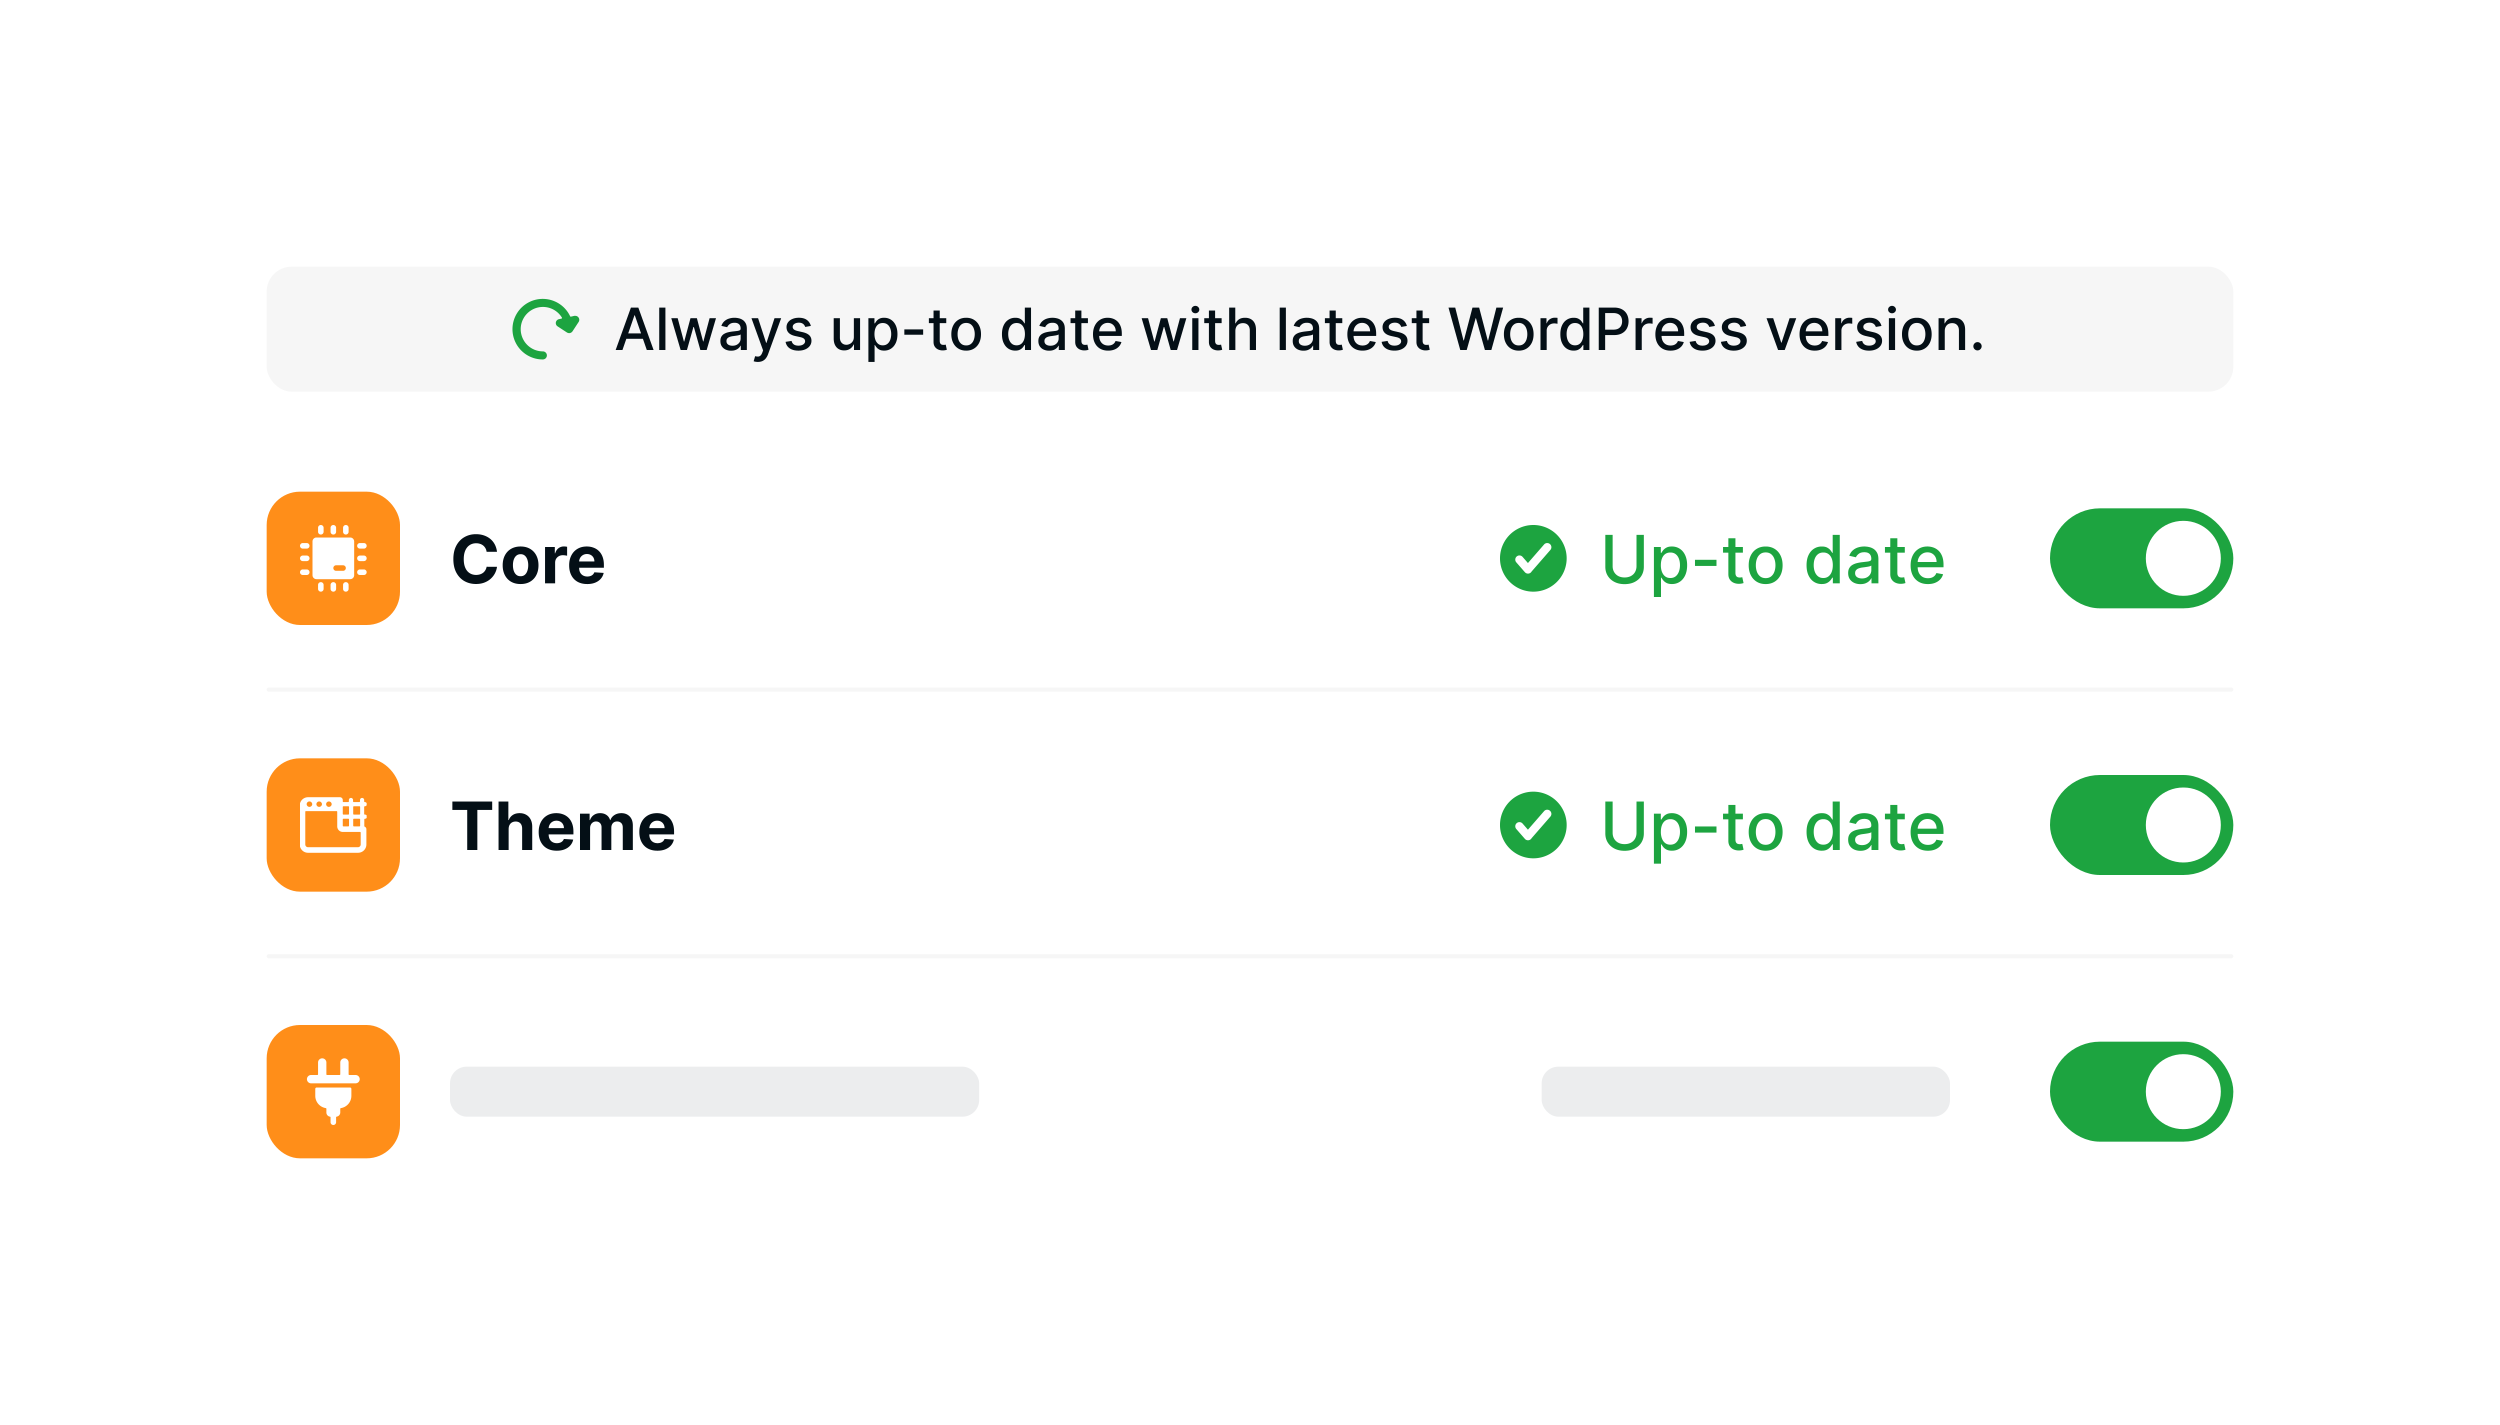 <svg xmlns="http://www.w3.org/2000/svg" xmlns:xlink="http://www.w3.org/1999/xlink" width="600" height="342" fill="none" xmlns:v="https://vecta.io/nano"><style><![CDATA[.B{fill:#fff}.C{fill:#1da440}.D{fill:#ff8e19}.E{fill:#040f16}.F{fill-rule:evenodd}.G{stroke-linecap:round}]]></style><g filter="url(#A)"><rect x="40" y="28" width="520" height="262" rx="12" class="B"/><rect x="64" y="106" width="32" height="32" rx="8" class="D"/><g clip-path="url(#B)" class="B"><path d="M73.62 121.333h-.953c-.177 0-.346.071-.471.196S72 121.823 72 122s.07.347.195.472.295.195.471.195h.953c.177 0 .346-.07.471-.195a.67.67 0 0 0 .195-.472c0-.177-.07-.346-.195-.471s-.295-.196-.471-.196z"/><path d="M73.62 124.667h-.953c-.177 0-.346.07-.471.195s-.195.294-.195.471.07.347.195.472.295.195.471.195h.953c.177 0 .346-.07.471-.195a.67.67 0 0 0 .195-.472c0-.177-.07-.346-.195-.471s-.295-.195-.471-.195z"/><path d="M73.62 118.333h-.953c-.177 0-.346.071-.471.196S72 118.823 72 119s.07.347.195.472.295.195.471.195h.953c.177 0 .346-.07.471-.195a.67.67 0 0 0 .195-.472c0-.177-.07-.346-.195-.471s-.295-.196-.471-.196z"/><path d="M87.333 121.333h-.953c-.177 0-.346.071-.471.196s-.195.294-.195.471.07.347.195.472.294.195.471.195h.953c.177 0 .346-.07.471-.195A.67.67 0 0 0 88 122c0-.177-.07-.346-.195-.471s-.295-.196-.471-.196z"/><path d="M86.38 119.667h.953c.177 0 .346-.07.471-.195A.67.67 0 0 0 88 119c0-.177-.07-.346-.195-.471s-.295-.196-.471-.196h-.953c-.177 0-.346.071-.471.196s-.195.294-.195.471.07.347.195.472.294.195.471.195z"/><path d="M87.333 124.667h-.953c-.177 0-.346.07-.471.195s-.195.294-.195.471.07.347.195.472.294.195.471.195h.953c.177 0 .346-.07.471-.195a.67.67 0 0 0 .195-.472c0-.177-.07-.346-.195-.471s-.295-.195-.471-.195z"/><use xlink:href="#H"/><path d="M77.001 116.293c.177 0 .346-.07.471-.195s.195-.295.195-.471v-.96a.67.67 0 0 0-.195-.472c-.125-.125-.295-.195-.471-.195s-.346.07-.471.195a.67.67 0 0 0-.195.472v.96c0 .176.07.346.195.471s.295.195.471.195z"/><path d="M83.001 116.293c.177 0 .346-.07.471-.195s.195-.295.195-.471v-.96a.67.67 0 0 0-.195-.472c-.125-.125-.295-.195-.471-.195s-.346.07-.471.195a.67.67 0 0 0-.195.472v.96c0 .176.07.346.195.471s.295.195.471.195z"/><use xlink:href="#I"/><path d="M83.001 127.713a.67.67 0 0 0-.471.196c-.125.125-.195.294-.195.471v.953a.67.67 0 0 0 .195.472c.125.125.295.195.471.195s.346-.07.471-.195a.67.67 0 0 0 .195-.472v-.953c0-.177-.07-.346-.195-.471a.67.67 0 0 0-.471-.196z"/><path d="M77.001 127.713a.67.67 0 0 0-.471.196c-.125.125-.195.294-.195.471v.953a.67.67 0 0 0 .195.472c.125.125.295.195.471.195s.346-.07.471-.195a.67.67 0 0 0 .195-.472v-.953c0-.177-.07-.346-.195-.471a.67.67 0 0 0-.471-.196z"/><path d="M84.047 117h-8.093a.95.95 0 0 0-.674.279c-.179.179-.279.421-.279.674v8.094c0 .253.1.495.279.674a.95.95 0 0 0 .674.279h8.093a.95.95 0 0 0 .674-.279c.179-.179.279-.421.279-.674v-8.094c0-.253-.1-.495-.279-.674a.95.95 0 0 0-.674-.279zM83 124.333c0 .177-.07.347-.195.472s-.295.195-.471.195h-1.667c-.177 0-.346-.07-.471-.195s-.195-.295-.195-.472.07-.346.195-.471.295-.195.471-.195h1.667c.177 0 .346.07.471.195s.195.295.195.471z"/></g><path d="M119.278 120.438h-2.488c-.046-.322-.138-.608-.279-.858s-.32-.47-.539-.648-.474-.315-.762-.409-.593-.142-.926-.142c-.602 0-1.127.149-1.574.449s-.793.727-1.04 1.295-.369 1.25-.369 2.057c0 .829.123 1.526.369 2.091s.599.99 1.046 1.278.964.432 1.551.432a3.07 3.07 0 0 0 .915-.131 2.42 2.42 0 0 0 .756-.38c.219-.171.401-.377.545-.62a2.41 2.41 0 0 0 .307-.829l2.488.011c-.064.534-.225 1.049-.483 1.546s-.596.933-1.028 1.323-.939.694-1.534.921-1.26.335-2.006.335c-1.038 0-1.966-.235-2.784-.704s-1.458-1.15-1.932-2.04c-.469-.89-.704-1.968-.704-3.233s.238-2.349.716-3.239 1.125-1.568 1.943-2.034 1.739-.704 2.761-.704c.675 0 1.3.094 1.875.284s1.093.466 1.54.829.811.801 1.091 1.324.466 1.121.545 1.796zm5.662 7.732c-.882 0-1.645-.187-2.289-.562s-1.135-.905-1.483-1.58-.523-1.464-.523-2.358c0-.901.174-1.689.523-2.363s.842-1.205 1.483-1.58 1.407-.568 2.289-.568 1.644.189 2.284.568a3.79 3.79 0 0 1 1.489 1.58c.349.674.523 1.462.523 2.363 0 .894-.174 1.68-.523 2.358s-.845 1.201-1.489 1.58-1.401.562-2.284.562zm.012-1.875c.401 0 .736-.113 1.005-.34s.472-.546.608-.944.211-.85.211-1.358a4.08 4.08 0 0 0-.211-1.358c-.136-.397-.339-.712-.608-.943s-.604-.346-1.005-.346-.747.115-1.023.346-.479.546-.619.943-.205.851-.205 1.358.068.961.205 1.358.346.712.619.944.617.34 1.023.34zM130.81 128v-8.727h2.346v1.522h.091c.159-.541.426-.95.801-1.227s.807-.42 1.296-.42a3.69 3.69 0 0 1 .392.022 2.81 2.81 0 0 1 .369.063v2.148c-.114-.034-.271-.065-.471-.091s-.385-.04-.552-.04c-.356 0-.674.078-.954.233s-.496.364-.659.636-.239.587-.239.943V128h-2.42zm10.118.17c-.898 0-1.671-.181-2.319-.545s-1.14-.886-1.488-1.557-.523-1.471-.523-2.392c0-.898.174-1.685.523-2.364s.839-1.206 1.471-1.585 1.383-.568 2.239-.568c.576 0 1.112.093 1.608.279a3.56 3.56 0 0 1 1.307.823c.375.368.666.83.875 1.387s.312 1.2.312 1.943v.665h-7.369v-1.5h5.091c0-.349-.076-.658-.227-.926a1.63 1.63 0 0 0-.631-.631c-.265-.155-.574-.233-.926-.233a1.86 1.86 0 0 0-.978.256 1.79 1.79 0 0 0-.659.676 1.91 1.91 0 0 0-.244.937v1.426c0 .432.08.805.239 1.12s.392.557.687.727.646.256 1.051.256c.269 0 .515-.038.739-.114s.415-.189.574-.341.28-.337.363-.557l2.239.148a3.05 3.05 0 0 1-.699 1.409c-.348.398-.799.708-1.352.932s-1.184.329-1.903.329z" class="E"/><g clip-path="url(#C)" class="C F"><use xlink:href="#J"/></g><path d="M392.761 116.364h1.762v7.653c0 .814-.192 1.536-.574 2.165s-.921 1.117-1.614 1.477-1.505.534-2.437.534-1.739-.178-2.432-.534-1.231-.852-1.614-1.477-.574-1.351-.574-2.165v-7.653h1.756v7.511c0 .527.116.994.347 1.403a2.51 2.51 0 0 0 .994.966c.428.231.936.347 1.523.347s1.1-.116 1.528-.347.762-.556.989-.966.346-.876.346-1.403v-7.511zm4.178 14.909v-12h1.659v1.415h.142c.099-.182.241-.393.426-.631s.443-.447.773-.625.765-.273 1.307-.273c.704 0 1.333.178 1.886.534s.987.869 1.301 1.54.478 1.477.478 2.42-.158 1.752-.472 2.427-.746 1.187-1.296 1.551-1.176.539-1.88.539c-.531 0-.964-.089-1.301-.267s-.595-.386-.784-.625-.336-.45-.438-.636h-.102v4.631h-1.699zm1.665-7.637c0 .614.089 1.152.267 1.614s.435.824.772 1.085.75.387 1.239.387c.508 0 .932-.135 1.273-.404s.598-.642.773-1.108.267-.99.267-1.574c0-.575-.088-1.092-.262-1.551s-.428-.82-.772-1.085-.768-.398-1.279-.398c-.492 0-.909.127-1.25.381s-.593.608-.767 1.062-.261.985-.261 1.591zm13.352-1.289v1.471h-5.159v-1.471h5.159zm6.338-3.074v1.363h-4.767v-1.363h4.767zm-3.489-2.091h1.699v8.256c0 .329.05.577.148.744s.225.274.381.335a1.52 1.52 0 0 0 .517.085c.136 0 .255-.009.358-.028l.238-.046.307 1.404a2.75 2.75 0 0 1-.42.113c-.182.042-.409.065-.682.069-.447.007-.864-.072-1.25-.239s-.699-.424-.938-.773-.358-.786-.358-1.312v-8.608zm8.951 10.994c-.818 0-1.533-.187-2.142-.562s-1.084-.9-1.421-1.574-.505-1.462-.505-2.364.168-1.697.505-2.375.811-1.204 1.421-1.579 1.324-.563 2.142-.563 1.532.188 2.142.563a3.78 3.78 0 0 1 1.42 1.579c.337.678.506 1.47.506 2.375s-.169 1.69-.506 2.364-.81 1.199-1.42 1.574-1.324.562-2.142.562zm.005-1.426c.531 0 .97-.14 1.319-.42s.606-.654.772-1.12c.171-.466.256-.979.256-1.54s-.085-1.068-.256-1.534c-.166-.469-.424-.846-.772-1.13s-.788-.426-1.319-.426-.977.142-1.329.426-.608.661-.779 1.13-.25.978-.25 1.534a4.56 4.56 0 0 0 .25 1.54c.171.466.43.839.779 1.12s.795.42 1.329.42zm13.461 1.42c-.705 0-1.334-.179-1.887-.539s-.981-.881-1.295-1.551-.466-1.483-.466-2.427.157-1.75.471-2.42.754-1.184 1.307-1.54 1.18-.534 1.881-.534c.542 0 .977.091 1.307.273s.591.386.772.625.33.449.432.631h.103v-4.324h1.698V128h-1.659v-1.358h-.142c-.102.186-.25.398-.443.636s-.451.447-.784.625-.765.267-1.295.267zm.375-1.448c.488 0 .901-.129 1.238-.387s.599-.623.773-1.085.267-1 .267-1.614c0-.606-.087-1.136-.261-1.591s-.43-.808-.767-1.062-.754-.381-1.25-.381c-.512 0-.938.133-1.279.398s-.598.627-.773 1.085-.255.976-.255 1.551c0 .584.087 1.108.261 1.574s.432.835.773 1.108.769.404 1.273.404zm8.913 1.471c-.553 0-1.053-.102-1.5-.307s-.801-.509-1.063-.903-.386-.877-.386-1.449c0-.492.095-.898.284-1.216s.445-.57.767-.756.682-.325 1.08-.42a10.58 10.58 0 0 1 1.216-.216l1.272-.148c.326-.041.563-.108.711-.198s.221-.239.221-.444v-.039c0-.497-.14-.881-.42-1.154s-.69-.409-1.239-.409c-.572 0-1.023.127-1.352.381s-.551.528-.676.835l-1.597-.364c.19-.53.466-.958.83-1.284s.789-.568 1.267-.716a4.96 4.96 0 0 1 1.505-.227 5.33 5.33 0 0 1 1.108.125c.394.08.762.227 1.103.443s.627.525.846.926.33.915.33 1.552V128h-1.659v-1.193h-.069c-.109.22-.274.435-.494.648s-.502.388-.846.528-.758.21-1.239.21zm.369-1.363c.47 0 .871-.093 1.205-.279s.593-.428.767-.727.267-.627.267-.972v-1.125c-.061.061-.178.118-.352.171s-.366.093-.586.13l-.642.097-.522.068c-.33.042-.631.112-.904.21s-.485.241-.648.427-.238.424-.238.727c0 .42.155.738.466.954s.706.319 1.187.319zm10.274-7.557v1.363h-4.767v-1.363h4.767zm-3.488-2.091h1.699v8.256c0 .329.049.577.147.744s.226.274.381.335a1.52 1.52 0 0 0 .517.085c.136 0 .256-.009.358-.028l.239-.046.306 1.404c-.098.038-.238.076-.42.113-.182.042-.409.065-.682.069-.447.007-.863-.072-1.25-.239a2.14 2.14 0 0 1-.937-.773c-.239-.348-.358-.786-.358-1.312v-8.608zm9.035 10.994c-.86 0-1.6-.184-2.221-.551a3.73 3.73 0 0 1-1.432-1.563c-.333-.674-.5-1.464-.5-2.369 0-.894.167-1.682.5-2.363s.807-1.214 1.409-1.597 1.314-.574 2.125-.574a4.3 4.3 0 0 1 1.432.244c.462.163.877.419 1.244.767s.657.802.869 1.358.319 1.226.319 2.017v.603h-6.938v-1.273h5.273c0-.447-.091-.843-.273-1.187a2.05 2.05 0 0 0-.767-.824c-.326-.201-.708-.302-1.148-.302-.477 0-.894.118-1.25.353s-.625.534-.818.909-.284.774-.284 1.21v.994c0 .584.102 1.08.307 1.489a2.22 2.22 0 0 0 .869.938c.371.212.805.318 1.301.318a2.7 2.7 0 0 0 .881-.137c.265-.094.494-.234.688-.42a1.84 1.84 0 0 0 .443-.688l1.608.29c-.129.474-.36.888-.694 1.244-.329.353-.744.627-1.244.824s-1.062.29-1.699.29z" class="C"/><rect x="492" y="110" width="44" height="24" rx="12" class="C"/><circle cx="524" cy="122" r="9" class="B"/><path stroke="#f6f6f6" d="M64.5 153.5h471" class="G"/><rect x="64" y="170" width="32" height="32" rx="8" class="D"/><g clip-path="url(#D)" class="B"><path d="M71.934 190.667a2 2 0 0 0 2 2h12a2 2 0 0 0 2-2V187a.67.67 0 0 0-.4-.6c-.03-.013-.055-.034-.073-.062s-.027-.059-.027-.091v-1.58c0-.044.018-.087.049-.118s.074-.049.118-.049c.133 0 .26-.053.353-.146a.5.5 0 0 0 0-.707.5.5 0 0 0-.353-.147c-.025.005-.05.005-.074-.002s-.047-.017-.066-.033-.035-.036-.045-.059a.17.17 0 0 1-.015-.073v-1.666c0-.044.017-.087.049-.118s.074-.049.118-.049c.133 0 .26-.053.354-.146a.5.5 0 0 0 0-.707.5.5 0 0 0-.354-.147c-.044 0-.087-.017-.118-.049s-.049-.073-.049-.118V180a.5.5 0 0 0-.5-.5.5.5 0 0 0-.5.5v.333c0 .045-.018.087-.049.118s-.074.049-.118.049H84.9c-.044 0-.087-.017-.118-.049s-.049-.073-.049-.118V180a.5.5 0 0 0-.5-.5.5.5 0 0 0-.5.5v.333c0 .045-.018.087-.049.118s-.074.049-.118.049h-1.133c-.044 0-.087-.017-.118-.049s-.049-.073-.049-.118V180c0-.177-.07-.346-.195-.471a.67.67 0 0 0-.471-.196h-7.667a2 2 0 0 0-2 2v9.334zm12.833-9c0-.044.018-.087.049-.118s.074-.049.118-.049h1.333c.044 0 .087.018.118.049s.049.074.049.118v1.666c0 .045-.018.087-.049.118s-.074.049-.118.049h-1.333c-.044 0-.087-.017-.118-.049s-.049-.073-.049-.118v-1.666zm0 3c0-.044.018-.087.049-.118s.074-.049.118-.049h1.333c.044 0 .087.018.118.049s.049.074.049.118v1.5c0 .044-.018.086-.049.118s-.074.048-.118.048h-1.333c-.044 0-.087-.017-.118-.048s-.049-.074-.049-.118v-1.5zm-2.5-3c0-.044.018-.087.049-.118s.074-.049.118-.049H83.6c.044 0 .087.018.118.049s.049.074.049.118v1.666c0 .045-.018.087-.049.118s-.074.049-.118.049h-1.167c-.044 0-.087-.017-.118-.049s-.049-.073-.049-.118v-1.666zm0 3c0-.044.018-.087.049-.118s.074-.049.118-.049H83.6c.044 0 .087.018.118.049s.049.074.049.118v1.5c0 .044-.018.086-.049.118s-.074.048-.118.048h-1.167c-.044 0-.087-.017-.118-.048s-.049-.074-.049-.118v-1.5zm-3.9-4a.66.66 0 0 1 .567-.316.66.66 0 0 1 .567.316c.065.099.1.215.1.333a.6.6 0 0 1-.1.333c-.06.097-.143.177-.242.232a.67.67 0 0 1-.649 0c-.099-.055-.183-.135-.242-.232a.6.6 0 0 1-.1-.333c0-.118.035-.234.1-.333zm-2.333 0a.66.66 0 0 1 .567-.316.66.66 0 0 1 .567.316c.065.099.1.215.1.333a.6.6 0 0 1-.1.333c-.06.097-.143.177-.242.232a.67.67 0 0 1-.648 0c-.099-.055-.183-.135-.242-.232a.6.6 0 0 1-.1-.333c0-.118.035-.234.1-.333zM73.6 181c0-.094.021-.187.06-.273.051-.109.131-.202.232-.269s.217-.106.337-.112.24.02.347.077.196.141.258.244.1.215.1.333a.6.6 0 0 1-.1.333c-.06.097-.143.177-.242.232a.67.67 0 0 1-.649 0 .66.66 0 0 1-.242-.232c-.062-.1-.097-.215-.1-.333zm-.333 1.833c0-.044.018-.086.049-.117s.074-.049.118-.049h7.333c.044 0 .087.017.118.049s.049.073.049.117v3.5c0 .354.141.693.391.943s.589.391.943.391H86.4c.044 0 .087.017.118.049s.049.073.049.117v2.834c0 .177-.07.346-.195.471s-.295.195-.471.195H73.934c-.177 0-.346-.07-.471-.195s-.195-.294-.195-.471v-7.834z"/></g><path d="M108.568 182.392v-2.028h9.557v2.028h-3.563V192h-2.431v-9.608h-3.563zm13.506 4.563V192h-2.421v-11.636h2.353v4.448h.102c.197-.515.515-.918.954-1.21s.991-.443 1.654-.443c.606 0 1.134.133 1.585.398a2.65 2.65 0 0 1 1.057 1.131c.254.488.379 1.073.375 1.755V192h-2.421v-5.125c.004-.538-.132-.956-.409-1.256s-.655-.449-1.147-.449c-.33 0-.622.071-.875.211s-.447.344-.591.613-.212.586-.216.961zm11.541 5.215c-.898 0-1.67-.181-2.318-.545s-1.14-.886-1.489-1.557-.522-1.471-.522-2.392c0-.898.174-1.685.522-2.364s.839-1.206 1.472-1.585 1.382-.568 2.238-.568c.576 0 1.112.093 1.608.279a3.56 3.56 0 0 1 1.307.823c.375.368.667.83.875 1.387s.313 1.2.313 1.943v.665h-7.37v-1.5h5.091c0-.349-.075-.658-.227-.926a1.62 1.62 0 0 0-.631-.631c-.265-.155-.573-.233-.926-.233-.367 0-.693.085-.977.256a1.79 1.79 0 0 0-.659.676 1.9 1.9 0 0 0-.244.937v1.426c0 .432.079.805.238 1.12s.392.557.688.727.646.256 1.051.256c.269 0 .515-.038.738-.114s.415-.189.574-.341.281-.337.364-.557l2.239.148a3.06 3.06 0 0 1-.699 1.409c-.349.398-.8.708-1.353.932s-1.183.329-1.903.329zm5.585-.17v-8.727h2.307v1.539h.102c.182-.511.485-.914.909-1.21s.932-.443 1.523-.443c.599 0 1.108.15 1.529.449s.7.697.841 1.204h.09c.178-.5.5-.899.966-1.198s1.025-.455 1.665-.455c.814 0 1.475.26 1.983.779s.767 1.246.767 2.193V192h-2.415v-5.392c0-.485-.128-.849-.386-1.091s-.58-.364-.966-.364c-.439 0-.782.141-1.028.421s-.37.642-.37 1.096V192h-2.346v-5.443c0-.428-.123-.769-.37-1.023s-.562-.381-.96-.381c-.269 0-.511.069-.727.205a1.41 1.41 0 0 0-.506.562c-.125.239-.187.519-.187.841V192H139.2zm18.571.17c-.897 0-1.67-.181-2.318-.545s-1.14-.886-1.489-1.557-.522-1.471-.522-2.392c0-.898.174-1.685.522-2.364s.84-1.206 1.472-1.585 1.383-.568 2.239-.568a4.55 4.55 0 0 1 1.608.279c.5.181.935.456 1.306.823s.667.83.875 1.387.313 1.2.313 1.943v.665h-7.369v-1.5h5.091c0-.349-.076-.658-.228-.926a1.62 1.62 0 0 0-.63-.631c-.266-.155-.574-.233-.927-.233-.367 0-.693.085-.977.256a1.79 1.79 0 0 0-.659.676 1.91 1.91 0 0 0-.244.937v1.426c0 .432.079.805.238 1.12s.392.557.688.727.646.256 1.051.256c.269 0 .515-.038.739-.114a1.54 1.54 0 0 0 .574-.341c.159-.151.28-.337.363-.557l2.239.148a3.06 3.06 0 0 1-.699 1.409c-.348.398-.799.708-1.352.932s-1.184.329-1.904.329z" class="E"/><g clip-path="url(#E)" class="C F"><path d="M368 194a8 8 0 1 0 0-16 8 8 0 1 0 0 16zm4.088-10.01a1 1 0 1 0-1.509-1.313l-3.874 4.451-1.284-1.475a1 1 0 1 0-1.509 1.313l2.052 2.357a1 1 0 0 0 1.411.098 1.02 1.02 0 0 0 .214-.262l4.499-5.169z"/></g><path d="M392.761 180.364h1.762v7.653c0 .814-.192 1.536-.574 2.165s-.921 1.117-1.614 1.477-1.505.534-2.437.534-1.739-.178-2.432-.534-1.231-.852-1.614-1.477-.574-1.351-.574-2.165v-7.653h1.756v7.511c0 .527.116.994.347 1.403a2.51 2.51 0 0 0 .994.966c.428.231.936.347 1.523.347s1.1-.116 1.528-.347.762-.556.989-.966.346-.876.346-1.403v-7.511zm4.178 14.909v-12h1.659v1.415h.142c.099-.182.241-.393.426-.631s.443-.447.773-.625.765-.273 1.307-.273c.704 0 1.333.178 1.886.534s.987.869 1.301 1.54.478 1.477.478 2.42-.158 1.752-.472 2.427c-.314.67-.746 1.187-1.296 1.551s-1.176.539-1.88.539c-.531 0-.964-.089-1.301-.267s-.595-.386-.784-.625-.336-.45-.438-.636h-.102v4.631h-1.699zm1.665-7.637c0 .614.089 1.152.267 1.614s.435.824.772 1.085.75.387 1.239.387c.508 0 .932-.135 1.273-.404s.598-.642.773-1.108.267-.99.267-1.574c0-.575-.088-1.092-.262-1.551s-.428-.82-.772-1.085-.768-.398-1.279-.398c-.492 0-.909.127-1.25.381s-.593.608-.767 1.062-.261.985-.261 1.591zm13.352-1.289v1.471h-5.159v-1.471h5.159zm6.338-3.074v1.363h-4.767v-1.363h4.767zm-3.489-2.091h1.699v8.256c0 .329.05.577.148.744s.225.274.381.335a1.52 1.52 0 0 0 .517.085c.136 0 .255-.009.358-.028l.238-.046.307 1.404a2.75 2.75 0 0 1-.42.113c-.182.042-.409.065-.682.069-.447.007-.864-.072-1.25-.239s-.699-.424-.938-.773-.358-.786-.358-1.312v-8.608zm8.951 10.994c-.818 0-1.533-.187-2.142-.562s-1.084-.9-1.421-1.574-.505-1.462-.505-2.364.168-1.697.505-2.375.811-1.204 1.421-1.579 1.324-.563 2.142-.563 1.532.188 2.142.563a3.78 3.78 0 0 1 1.42 1.579c.337.678.506 1.47.506 2.375s-.169 1.69-.506 2.364-.81 1.199-1.42 1.574-1.324.562-2.142.562zm.005-1.426c.531 0 .97-.14 1.319-.42s.606-.654.772-1.12c.171-.466.256-.979.256-1.54 0-.556-.085-1.068-.256-1.534-.166-.469-.424-.846-.772-1.13s-.788-.426-1.319-.426-.977.142-1.329.426-.608.661-.779 1.13-.25.978-.25 1.534a4.56 4.56 0 0 0 .25 1.54c.171.466.43.839.779 1.12s.795.42 1.329.42zm13.461 1.42c-.705 0-1.334-.179-1.887-.539s-.981-.881-1.295-1.551c-.311-.675-.466-1.483-.466-2.427s.157-1.75.471-2.42.754-1.184 1.307-1.54 1.18-.534 1.881-.534c.542 0 .977.091 1.307.273s.591.386.772.625.33.449.432.631h.103v-4.324h1.698V192h-1.659v-1.358h-.142c-.102.186-.25.398-.443.636s-.451.447-.784.625-.765.267-1.295.267zm.375-1.448c.488 0 .901-.129 1.238-.387s.599-.623.773-1.085.267-1 .267-1.614c0-.606-.087-1.136-.261-1.591s-.43-.808-.767-1.062-.754-.381-1.25-.381c-.512 0-.938.133-1.279.398s-.598.627-.773 1.085-.255.976-.255 1.551c0 .584.087 1.108.261 1.574s.432.835.773 1.108.769.404 1.273.404zm8.913 1.471c-.553 0-1.053-.102-1.5-.307s-.801-.509-1.063-.903-.386-.877-.386-1.449c0-.492.095-.898.284-1.216s.445-.57.767-.756.682-.325 1.08-.42a10.58 10.58 0 0 1 1.216-.216l1.272-.148c.326-.041.563-.108.711-.198s.221-.239.221-.444v-.039c0-.497-.14-.881-.42-1.154s-.69-.409-1.239-.409c-.572 0-1.023.127-1.352.381s-.551.528-.676.835l-1.597-.364c.19-.53.466-.958.83-1.284s.789-.568 1.267-.716a4.96 4.96 0 0 1 1.505-.227 5.33 5.33 0 0 1 1.108.125c.394.08.762.227 1.103.443s.627.525.846.926.33.915.33 1.552V192h-1.659v-1.193h-.069c-.109.22-.274.435-.494.648s-.502.388-.846.528-.758.21-1.239.21zm.369-1.363c.47 0 .871-.093 1.205-.279s.593-.428.767-.727.267-.627.267-.972v-1.125c-.061.061-.178.118-.352.171s-.366.093-.586.13l-.642.097-.522.068c-.33.042-.631.112-.904.21s-.485.241-.648.427c-.159.181-.238.424-.238.727 0 .42.155.738.466.954s.706.319 1.187.319zm10.274-7.557v1.363h-4.767v-1.363h4.767zm-3.488-2.091h1.699v8.256c0 .329.049.577.147.744s.226.274.381.335a1.52 1.52 0 0 0 .517.085c.136 0 .256-.009.358-.028l.239-.046.306 1.404c-.098.038-.238.076-.42.113-.182.042-.409.065-.682.069-.447.007-.863-.072-1.25-.239a2.14 2.14 0 0 1-.937-.773c-.239-.348-.358-.786-.358-1.312v-8.608zm9.035 10.994c-.86 0-1.6-.184-2.221-.551a3.73 3.73 0 0 1-1.432-1.563c-.333-.674-.5-1.464-.5-2.369 0-.894.167-1.682.5-2.363s.807-1.214 1.409-1.597 1.314-.574 2.125-.574a4.3 4.3 0 0 1 1.432.244c.462.163.877.419 1.244.767s.657.802.869 1.358.319 1.226.319 2.017v.603h-6.938v-1.273h5.273c0-.447-.091-.843-.273-1.187a2.05 2.05 0 0 0-.767-.824c-.326-.201-.708-.302-1.148-.302-.477 0-.894.118-1.25.353s-.625.534-.818.909-.284.774-.284 1.21v.994c0 .584.102 1.08.307 1.489a2.22 2.22 0 0 0 .869.938c.371.212.805.318 1.301.318a2.7 2.7 0 0 0 .881-.137c.265-.094.494-.234.688-.42a1.84 1.84 0 0 0 .443-.688l1.608.29c-.129.474-.36.888-.694 1.244-.329.353-.744.627-1.244.824s-1.062.29-1.699.29z" class="C"/><rect x="492" y="174" width="44" height="24" rx="12" class="C"/><circle cx="524" cy="186" r="9" class="B"/><path stroke="#f6f6f6" d="M64.5 217.5h471" class="G"/><rect x="64" y="234" width="32" height="32" rx="8" class="D"/><g clip-path="url(#F)" class="B"><path d="M85.333 246h-1.5c-.044 0-.087-.018-.118-.049s-.049-.073-.049-.118V243a1 1 0 0 0-1-1 1 1 0 0 0-1 1v2.833c0 .045-.017.087-.049.118s-.074.049-.118.049h-3c-.044 0-.087-.018-.118-.049s-.049-.073-.049-.118V243a1 1 0 0 0-1-1 1 1 0 0 0-1 1v2.833c0 .045-.018.087-.049.118s-.074.049-.118.049h-1.5a1 1 0 0 0-1 1 1 1 0 0 0 1 1h10.667a1 1 0 0 0 1-1 1 1 0 0 0-1-1z"/><path d="M83.999 249h-8c-.088 0-.173.035-.236.098a.33.33 0 0 0-.098.235V251c.002.711.258 1.398.721 1.938s1.103.898 1.806 1.009c.039.007.074.028.099.058s.04.069.041.108V255c-.001.242.085.477.243.66s.377.305.617.34c.039.005.075.024.1.053s.04.068.04.107v1.173a.67.67 0 0 0 .195.472c.125.125.295.195.471.195s.346-.07.471-.195a.67.67 0 0 0 .195-.472v-1.18c0-.039.014-.077.04-.106s.061-.049.1-.054a1 1 0 0 0 .614-.337c.158-.182.245-.415.246-.656v-.887c.001-.039.015-.077.041-.108s.061-.051.099-.058c.703-.111 1.343-.469 1.806-1.009s.719-1.227.721-1.938v-1.667a.33.33 0 0 0-.098-.235c-.063-.063-.147-.098-.236-.098z"/></g><rect x="108" y="244" width="127" height="12" rx="4" fill="#ecedee"/><rect x="370" y="244" width="98" height="12" rx="4" fill="#ecedee"/><rect x="492" y="238" width="44" height="24" rx="12" class="C"/><circle cx="524" cy="250" r="9" class="B"/><rect x="64" y="52" width="472" height="30" rx="6" fill="#f6f6f6"/><g clip-path="url(#G)" class="C"><path d="M130.287 74.267c.256 0 .502-.102.683-.283a.97.97 0 0 0 .283-.684c0-.256-.102-.502-.283-.683s-.427-.283-.683-.283a5.33 5.33 0 0 1-2.649-.715c-.806-.465-1.476-1.133-1.943-1.937a5.33 5.33 0 0 1-.724-2.647c-.006-.93.231-1.846.688-2.656a5.33 5.33 0 0 1 4.557-2.712c.93-.015 1.848.213 2.663.662a5.34 5.34 0 0 1 1.981 1.898c.013.023.021.05.021.077s-.008.053-.021.077-.026.044-.045.06-.043.028-.068.033l-.594.127a.96.96 0 0 0-.488.267c-.133.135-.223.307-.258.493s-.013.379.064.552.202.32.362.421l2.24 1.467a1.02 1.02 0 0 0 .72.133 1.01 1.01 0 0 0 .607-.413l1.467-2.24c.095-.144.15-.312.158-.486a.96.96 0 0 0-.116-.497c-.083-.152-.206-.279-.355-.366s-.321-.133-.494-.13c-.067-.007-.134-.007-.2 0l-.84.193c-.037.006-.075 0-.108-.017s-.061-.044-.079-.076a7.26 7.26 0 0 0-2.495-2.915c-1.078-.731-2.332-1.158-3.632-1.238s-2.597.191-3.756.785-2.138 1.487-2.833 2.588-1.082 2.369-1.12 3.67a7.28 7.28 0 0 0 .906 3.729 7.27 7.27 0 0 0 2.679 2.748c1.123.659 2.402 1.005 3.705 1z"/></g><path d="M149.39 72h-1.631l3.664-10.182h1.775L156.862 72h-1.631l-2.878-8.332h-.08L149.39 72zm.273-3.987h5.29v1.293h-5.29v-1.293zm10.037-6.195V72h-1.487V61.818h1.487zM163.355 72l-2.247-7.636h1.536l1.497 5.608h.074l1.502-5.608h1.536l1.491 5.583h.075l1.486-5.583h1.537L169.599 72h-1.516l-1.551-5.513h-.114L164.866 72h-1.511zm12.12.169a3.12 3.12 0 0 1-1.313-.268c-.391-.182-.701-.446-.93-.79s-.338-.767-.338-1.268c0-.431.083-.785.249-1.064s.389-.499.671-.661a3.51 3.51 0 0 1 .945-.368c.348-.083.702-.146 1.064-.189l1.113-.129c.285-.037.492-.094.622-.174s.194-.209.194-.388v-.035c0-.434-.123-.771-.368-1.009s-.604-.358-1.084-.358c-.501 0-.895.111-1.183.333s-.483.462-.592.731l-1.397-.318c.166-.464.408-.839.726-1.124a2.94 2.94 0 0 1 1.108-.626 4.33 4.33 0 0 1 1.318-.199 4.64 4.64 0 0 1 .969.109c.345.07.667.199.965.388s.548.459.741.81.288.8.288 1.357V72h-1.452v-1.044h-.059a2.12 2.12 0 0 1-.433.567c-.192.186-.439.34-.741.462s-.663.184-1.083.184zm.323-1.193c.411 0 .762-.081 1.054-.244s.518-.375.671-.636a1.65 1.65 0 0 0 .233-.85v-.984c-.053.053-.155.103-.308.149s-.32.081-.512.114l-.562.084-.457.06c-.288.037-.552.098-.79.184a1.35 1.35 0 0 0-.567.373c-.139.159-.209.371-.209.636 0 .368.136.646.408.835s.618.278 1.039.278zm6.091 3.888a3.09 3.09 0 0 1-.606-.055c-.183-.033-.319-.07-.408-.109l.358-1.218c.272.073.514.104.726.094a.87.87 0 0 0 .562-.239c.165-.149.311-.393.437-.731l.184-.507-2.794-7.736h1.591l1.934 5.926h.079l1.934-5.926h1.596l-3.147 8.656c-.146.398-.331.734-.557 1.009a2.16 2.16 0 0 1-.805.626c-.312.139-.673.209-1.084.209zm12.712-8.636l-1.347.239a1.6 1.6 0 0 0-.268-.492c-.12-.156-.282-.283-.488-.383s-.462-.149-.77-.149c-.421 0-.772.094-1.054.283s-.423.426-.423.721a.76.76 0 0 0 .284.616c.189.156.494.283.914.383l1.214.278c.702.162 1.226.413 1.571.751s.517.777.517 1.317c0 .457-.133.865-.398 1.223s-.628.633-1.099.835-1.009.303-1.626.303c-.855 0-1.552-.182-2.093-.547s-.871-.89-.994-1.566l1.437-.219c.089.375.273.658.552.85s.641.283 1.089.283c.487 0 .876-.101 1.168-.303s.437-.456.437-.751a.78.78 0 0 0-.268-.602c-.176-.162-.446-.285-.81-.368l-1.293-.283c-.713-.162-1.24-.421-1.581-.776s-.507-.804-.507-1.347c0-.451.126-.845.378-1.183s.6-.602 1.044-.79.953-.288 1.526-.288c.825 0 1.475.179 1.949.537s.787.83.939 1.427zm10.326 2.605v-4.469h1.492V72h-1.462v-1.322h-.079a2.39 2.39 0 0 1-.845 1.019c-.385.268-.864.403-1.437.403-.491 0-.925-.108-1.303-.323s-.669-.542-.885-.97-.318-.956-.318-1.586v-4.857h1.487v4.678c0 .52.144.935.432 1.243s.663.462 1.124.462c.278 0 .555-.07.83-.209a1.75 1.75 0 0 0 .691-.631c.186-.282.277-.64.273-1.074zm3.489 6.031v-10.5h1.452v1.238h.124a4.18 4.18 0 0 1 .373-.552 2.12 2.12 0 0 1 .676-.547c.289-.159.67-.239 1.144-.239.616 0 1.166.156 1.65.467s.864.761 1.139 1.347.417 1.293.417 2.118-.137 1.533-.412 2.123-.653 1.039-1.134 1.357-1.029.472-1.645.472c-.464 0-.844-.078-1.139-.234s-.52-.338-.686-.547-.293-.394-.383-.557h-.089v4.052h-1.487zm1.457-6.682c0 .537.078 1.008.234 1.412s.381.721.676.95.656.338 1.084.338c.444 0 .815-.118 1.113-.353s.524-.562.676-.97.234-.867.234-1.377c0-.504-.076-.956-.229-1.357s-.374-.718-.676-.95-.671-.348-1.118-.348c-.431 0-.796.111-1.094.333s-.519.532-.671.93-.229.862-.229 1.392zm11.683-1.129v1.288h-4.514v-1.288h4.514zm5.546-2.69v1.193h-4.171v-1.193h4.171zm-3.053-1.83h1.487v7.224c0 .288.043.505.129.651s.197.24.333.293a1.34 1.34 0 0 0 .453.075 1.74 1.74 0 0 0 .313-.025l.209-.04.268 1.228c-.086.033-.209.066-.368.1s-.358.056-.596.06c-.391.007-.756-.063-1.094-.209a1.87 1.87 0 0 1-.82-.676c-.209-.305-.314-.688-.314-1.148v-7.532zm7.832 9.62c-.716 0-1.341-.164-1.874-.492s-.948-.787-1.243-1.377-.443-1.279-.443-2.068.148-1.485.443-2.078a3.31 3.31 0 0 1 1.243-1.382c.533-.328 1.158-.492 1.874-.492s1.341.164 1.874.492a3.31 3.31 0 0 1 1.243 1.382c.295.593.443 1.286.443 2.078s-.148 1.478-.443 2.068-.709 1.049-1.243 1.377-1.158.492-1.874.492zm.005-1.248c.464 0 .848-.123 1.153-.368s.531-.572.676-.98.224-.857.224-1.347a3.86 3.86 0 0 0-.224-1.342 2.18 2.18 0 0 0-.676-.989c-.305-.249-.689-.373-1.153-.373s-.855.124-1.163.373-.532.578-.682.989a3.98 3.98 0 0 0-.218 1.342c0 .491.073.94.218 1.347s.377.734.682.98.696.368 1.163.368zm11.778 1.243c-.617 0-1.167-.157-1.651-.472s-.858-.771-1.133-1.357-.408-1.298-.408-2.123.137-1.531.412-2.118.66-1.036 1.144-1.347 1.032-.467 1.646-.467c.474 0 .855.08 1.143.239s.517.338.676.547a4.49 4.49 0 0 1 .378.552h.089v-3.783h1.487V72h-1.452v-1.188h-.124a3.9 3.9 0 0 1-.388.557c-.165.209-.394.391-.686.547s-.669.234-1.133.234zm.328-1.268c.427 0 .789-.113 1.084-.338s.523-.545.676-.95.233-.875.233-1.412c0-.53-.076-.994-.228-1.392s-.377-.708-.672-.93-.659-.333-1.093-.333c-.448 0-.821.116-1.119.348s-.524.549-.676.95-.224.853-.224 1.357c0 .51.077.97.229 1.377s.378.731.676.97.673.353 1.114.353zm7.799 1.288c-.484 0-.921-.09-1.313-.268s-.701-.446-.929-.79-.338-.767-.338-1.268c0-.431.083-.785.248-1.064a1.84 1.84 0 0 1 .671-.661 3.51 3.51 0 0 1 .945-.368c.348-.083.703-.146 1.064-.189l1.114-.129c.285-.037.492-.094.621-.174s.194-.209.194-.388v-.035c0-.434-.123-.771-.368-1.009s-.603-.358-1.084-.358c-.5 0-.895.111-1.183.333s-.482.462-.592.731l-1.397-.318c.166-.464.408-.839.726-1.124s.691-.497 1.109-.626.857-.199 1.317-.199c.305 0 .628.037.97.109s.666.199.964.388a2.14 2.14 0 0 1 .741.81c.192.348.288.8.288 1.357V72h-1.451v-1.044h-.06c-.096.192-.24.381-.432.567s-.44.34-.741.462-.663.184-1.084.184zm.323-1.193c.411 0 .762-.081 1.054-.244s.519-.375.671-.636a1.65 1.65 0 0 0 .234-.85v-.984c-.053.053-.156.103-.308.149s-.32.081-.512.114l-.562.084-.458.06a3.69 3.69 0 0 0-.79.184c-.235.086-.424.21-.567.373s-.209.371-.209.636c0 .368.136.646.408.835s.618.278 1.039.278zm8.99-6.612v1.193h-4.171v-1.193h4.171zm-3.053-1.83h1.487v7.224c0 .288.043.505.129.651s.197.24.333.293.29.075.453.075a1.74 1.74 0 0 0 .313-.025l.209-.04.268 1.228c-.086.033-.209.066-.368.1s-.358.056-.596.06c-.391.007-.756-.063-1.094-.209a1.87 1.87 0 0 1-.82-.676c-.209-.305-.314-.688-.314-1.148v-7.532zm7.906 9.62c-.752 0-1.4-.161-1.943-.482s-.958-.781-1.253-1.367-.438-1.281-.438-2.073c0-.782.146-1.472.438-2.068s.706-1.062 1.233-1.397 1.15-.502 1.859-.502a3.74 3.74 0 0 1 1.253.214c.404.143.767.366 1.089.671s.575.701.76 1.188.279 1.072.279 1.765v.527h-6.071v-1.114h4.614c0-.391-.079-.737-.239-1.039s-.382-.545-.671-.721-.62-.264-1.004-.264c-.418 0-.782.103-1.094.308a2.07 2.07 0 0 0-.716.796c-.165.325-.248.678-.248 1.059v.87c0 .51.089.945.268 1.302s.436.631.761.82.704.278 1.138.278c.282 0 .539-.04.771-.119s.433-.206.602-.368a1.59 1.59 0 0 0 .387-.602l1.407.254c-.112.414-.315.777-.606 1.089a2.95 2.95 0 0 1-1.089.721c-.434.169-.93.254-1.487.254zM276.244 72l-2.247-7.636h1.536l1.496 5.608h.075l1.501-5.608h1.536l1.492 5.583h.074l1.487-5.583h1.536L282.488 72h-1.516l-1.551-5.513h-.115L277.755 72h-1.511zm9.897 0v-7.636h1.486V72h-1.486zm.751-8.815c-.259 0-.481-.086-.667-.259a.84.84 0 0 1-.273-.626.83.83 0 0 1 .273-.626c.186-.176.408-.264.667-.264s.479.088.661.264.278.381.278.626-.093.451-.278.626-.403.259-.661.259zm6.3 1.178v1.193h-4.171v-1.193h4.171zm-3.053-1.83h1.487v7.224c0 .288.043.505.129.651s.197.24.333.293.29.075.453.075a1.74 1.74 0 0 0 .313-.025l.209-.04.268 1.228c-.086.033-.209.066-.368.1s-.358.056-.596.06c-.392.007-.756-.063-1.094-.209a1.87 1.87 0 0 1-.82-.676c-.209-.305-.314-.688-.314-1.148v-7.532zm6.348 4.932V72H295V61.818h1.467v3.788h.094c.179-.411.453-.737.821-.979s.848-.363 1.441-.363c.524 0 .981.108 1.373.323s.699.537.914.964.328.955.328 1.591V72h-1.486v-4.678c0-.56-.144-.994-.433-1.303s-.689-.467-1.203-.467c-.351 0-.666.075-.944.224a1.62 1.62 0 0 0-.652.656c-.155.285-.233.63-.233 1.034zm12.127-5.648V72h-1.487V61.818h1.487zm4.222 10.351a3.12 3.12 0 0 1-1.313-.268c-.391-.182-.701-.446-.929-.79s-.338-.767-.338-1.268c0-.431.082-.785.248-1.064a1.84 1.84 0 0 1 .671-.661 3.51 3.51 0 0 1 .945-.368c.348-.083.703-.146 1.064-.189l1.113-.129c.286-.037.493-.094.622-.174s.194-.209.194-.388v-.035c0-.434-.123-.771-.368-1.009s-.603-.358-1.084-.358c-.5 0-.895.111-1.183.333s-.482.462-.592.731l-1.397-.318c.166-.464.408-.839.726-1.124s.691-.497 1.109-.626.857-.199 1.317-.199c.305 0 .628.037.97.109s.666.199.964.388a2.14 2.14 0 0 1 .741.81c.192.348.288.8.288 1.357V72h-1.451v-1.044h-.06a2.1 2.1 0 0 1-.433.567c-.192.186-.439.34-.74.462s-.663.184-1.084.184zm.323-1.193c.411 0 .762-.081 1.054-.244s.519-.375.671-.636a1.65 1.65 0 0 0 .234-.85v-.984c-.053.053-.156.103-.308.149a4.83 4.83 0 0 1-.513.114l-.561.084-.458.06c-.288.037-.552.098-.79.184s-.424.21-.567.373-.209.371-.209.636c0 .368.136.646.408.835s.618.278 1.039.278zm8.99-6.612v1.193h-4.171v-1.193h4.171zm-3.053-1.83h1.487v7.224c0 .288.043.505.129.651s.197.24.333.293.29.075.453.075a1.74 1.74 0 0 0 .313-.025l.209-.04.268 1.228c-.086.033-.209.066-.368.1s-.358.056-.596.06c-.392.007-.756-.063-1.094-.209a1.87 1.87 0 0 1-.82-.676c-.209-.305-.314-.688-.314-1.148v-7.532zm7.906 9.62c-.752 0-1.4-.161-1.943-.482s-.958-.781-1.253-1.367-.438-1.281-.438-2.073c0-.782.146-1.472.438-2.068s.706-1.062 1.233-1.397 1.15-.502 1.859-.502c.431 0 .848.071 1.253.214s.767.366 1.089.671.575.701.76 1.188.279 1.072.279 1.765v.527h-6.071v-1.114h4.614c0-.391-.08-.737-.239-1.039s-.382-.545-.671-.721-.62-.264-1.004-.264c-.418 0-.782.103-1.094.308a2.07 2.07 0 0 0-.716.796c-.165.325-.248.678-.248 1.059v.87c0 .51.089.945.268 1.302a1.94 1.94 0 0 0 .761.82c.325.186.704.278 1.138.278.282 0 .539-.04.771-.119a1.66 1.66 0 0 0 .601-.368 1.58 1.58 0 0 0 .388-.602l1.407.254c-.112.414-.315.777-.606 1.089a2.95 2.95 0 0 1-1.089.721c-.434.169-.93.254-1.487.254zm10.648-5.926l-1.347.239a1.6 1.6 0 0 0-.268-.492c-.12-.156-.282-.283-.488-.383s-.462-.149-.77-.149c-.421 0-.773.094-1.054.283s-.423.426-.423.721a.76.76 0 0 0 .284.616c.188.156.493.283.914.383l1.213.278c.703.162 1.227.413 1.571.751s.517.777.517 1.317a2 2 0 0 1-.397 1.223c-.262.355-.628.633-1.099.835s-1.009.303-1.626.303c-.855 0-1.553-.182-2.093-.547s-.871-.89-.994-1.566l1.437-.219c.089.375.273.658.552.85s.641.283 1.088.283c.488 0 .877-.101 1.169-.303s.437-.456.437-.751a.78.78 0 0 0-.268-.602c-.176-.162-.446-.285-.811-.368l-1.292-.283c-.713-.162-1.24-.421-1.581-.776s-.507-.804-.507-1.347a1.93 1.93 0 0 1 .377-1.183c.252-.338.6-.602 1.045-.79s.952-.288 1.526-.288c.825 0 1.475.179 1.949.537s.787.83.939 1.427zm5.348-1.864v1.193h-4.171v-1.193h4.171zm-3.052-1.83h1.486v7.224c0 .288.044.505.13.651s.197.24.333.293.29.075.452.075c.12 0 .224-.008.313-.025l.209-.04.269 1.228c-.086.033-.209.066-.368.1s-.358.056-.597.06a2.62 2.62 0 0 1-1.094-.209c-.338-.146-.611-.371-.82-.676s-.313-.688-.313-1.148v-7.532zM350.461 72l-2.824-10.182h1.616l1.983 7.885h.095l2.063-7.885h1.601l2.063 7.89h.095l1.978-7.89h1.621L357.923 72h-1.546l-2.143-7.626h-.079L352.012 72h-1.551zm14.037.154c-.716 0-1.341-.164-1.874-.492s-.948-.787-1.243-1.377-.443-1.279-.443-2.068.148-1.485.443-2.078a3.31 3.31 0 0 1 1.243-1.382c.533-.328 1.158-.492 1.874-.492s1.341.164 1.874.492a3.31 3.31 0 0 1 1.243 1.382c.295.593.443 1.286.443 2.078s-.148 1.478-.443 2.068-.709 1.049-1.243 1.377-1.158.492-1.874.492zm.005-1.248c.464 0 .849-.123 1.154-.368s.53-.572.676-.98.223-.857.223-1.347-.074-.935-.223-1.342-.372-.741-.676-.989-.69-.373-1.154-.373-.855.124-1.163.373-.532.578-.681.989-.219.855-.219 1.342a3.97 3.97 0 0 0 .219 1.347c.149.408.376.734.681.98s.696.368 1.163.368zM369.717 72v-7.636h1.437v1.213h.079a1.85 1.85 0 0 1 .736-.969c.355-.239.756-.358 1.203-.358l.328.01.304.025v1.422c-.06-.017-.166-.035-.318-.055s-.305-.035-.458-.035c-.351 0-.664.075-.939.224a1.66 1.66 0 0 0-.647.612c-.159.258-.238.553-.238.885V72h-1.487zm7.958.149c-.616 0-1.166-.157-1.65-.472s-.859-.771-1.134-1.357-.407-1.298-.407-2.123.137-1.531.412-2.118.66-1.036 1.144-1.347 1.032-.467 1.645-.467c.474 0 .855.08 1.144.239s.517.338.676.547a4.73 4.73 0 0 1 .378.552h.089v-3.783h1.487V72h-1.452v-1.188h-.124c-.09.162-.219.348-.388.557s-.394.391-.686.547-.67.234-1.134.234zm.328-1.268c.428 0 .789-.113 1.084-.338s.524-.545.676-.95.234-.875.234-1.412c0-.53-.076-.994-.229-1.392s-.376-.708-.671-.93-.659-.333-1.094-.333c-.447 0-.82.116-1.118.348s-.524.549-.676.95-.224.853-.224 1.357c0 .51.076.97.229 1.377s.378.731.676.97.673.353 1.113.353zM383.7 72V61.818h3.629c.792 0 1.448.144 1.969.433s.909.683 1.168 1.183.388 1.057.388 1.68-.131 1.19-.393 1.69-.65.892-1.173 1.183-1.175.433-1.964.433h-2.496v-1.303h2.357c.5 0 .906-.086 1.218-.259s.54-.414.686-.716.219-.645.219-1.029a2.3 2.3 0 0 0-.219-1.024c-.146-.298-.376-.532-.691-.701s-.723-.254-1.233-.254h-1.929V72H383.7zm8.835 0v-7.636h1.437v1.213h.08a1.84 1.84 0 0 1 .736-.969c.354-.239.755-.358 1.203-.358l.328.01.303.025v1.422c-.06-.017-.166-.035-.318-.055a3.04 3.04 0 0 0-.457-.035 1.94 1.94 0 0 0-.94.224 1.66 1.66 0 0 0-.646.612c-.16.258-.239.553-.239.885V72h-1.487zm8.391.154c-.752 0-1.4-.161-1.944-.482s-.958-.781-1.253-1.367-.437-1.281-.437-2.073c0-.782.146-1.472.437-2.068s.706-1.062 1.233-1.397 1.151-.502 1.86-.502c.431 0 .848.071 1.253.214a3.03 3.03 0 0 1 1.088.671c.322.305.575.701.761 1.188s.279 1.072.279 1.765v.527h-6.071v-1.114h4.614c0-.391-.08-.737-.239-1.039s-.383-.545-.671-.721-.62-.264-1.004-.264c-.418 0-.782.103-1.094.308a2.07 2.07 0 0 0-.716.796c-.166.325-.248.678-.248 1.059v.87c0 .51.089.945.268 1.302a1.94 1.94 0 0 0 .761.82c.324.186.704.278 1.138.278.282 0 .539-.04.771-.119a1.66 1.66 0 0 0 .601-.368c.169-.162.299-.363.388-.602l1.407.254c-.113.414-.315.777-.606 1.089a2.95 2.95 0 0 1-1.089.721c-.434.169-.93.254-1.487.254zm10.648-5.926l-1.347.239c-.057-.172-.146-.336-.269-.492s-.281-.283-.487-.383-.462-.149-.77-.149c-.421 0-.773.094-1.054.283s-.423.426-.423.721a.76.76 0 0 0 .283.616c.189.156.494.283.915.383l1.213.278c.703.162 1.227.413 1.571.751s.517.777.517 1.317a2 2 0 0 1-.397 1.223c-.262.355-.629.633-1.099.835s-1.009.303-1.626.303c-.855 0-1.553-.182-2.093-.547s-.872-.89-.994-1.566l1.437-.219c.089.375.273.658.551.85s.642.283 1.089.283c.487 0 .877-.101 1.168-.303s.438-.456.438-.751a.78.78 0 0 0-.268-.602c-.176-.162-.446-.285-.811-.368l-1.292-.283c-.713-.162-1.24-.421-1.581-.776s-.508-.804-.508-1.347c0-.451.126-.845.378-1.183s.6-.602 1.044-.79.953-.288 1.527-.288c.825 0 1.475.179 1.948.537s.788.83.94 1.427zm7.506 0l-1.347.239c-.057-.172-.146-.336-.269-.492a1.33 1.33 0 0 0-.487-.383c-.205-.099-.462-.149-.771-.149-.421 0-.772.094-1.054.283s-.422.426-.422.721a.76.76 0 0 0 .283.616c.189.156.494.283.915.383l1.213.278c.703.162 1.226.413 1.571.751s.517.777.517 1.317c0 .457-.132.865-.398 1.223s-.628.633-1.098.835-1.01.303-1.626.303c-.855 0-1.553-.182-2.093-.547s-.872-.89-.994-1.566l1.436-.219c.09.375.274.658.552.85s.642.283 1.089.283c.487 0 .877-.101 1.168-.303s.438-.456.438-.751a.78.78 0 0 0-.269-.602c-.175-.162-.445-.285-.81-.368l-1.293-.283c-.712-.162-1.239-.421-1.581-.776s-.507-.804-.507-1.347c0-.451.126-.845.378-1.183s.6-.602 1.044-.79.953-.288 1.526-.288c.826 0 1.475.179 1.949.537s.788.83.94 1.427zm12.021-1.864L428.332 72h-1.591l-2.774-7.636h1.596l1.934 5.876h.079l1.929-5.876h1.596zm4.429 7.79c-.753 0-1.401-.161-1.944-.482s-.958-.781-1.253-1.367-.437-1.281-.437-2.073c0-.782.145-1.472.437-2.068s.706-1.062 1.233-1.397 1.15-.502 1.859-.502a3.74 3.74 0 0 1 1.253.214c.405.143.767.366 1.089.671s.575.701.761 1.188.278 1.072.278 1.765v.527h-6.07v-1.114h4.613c0-.391-.079-.737-.238-1.039s-.383-.545-.671-.721-.62-.264-1.005-.264c-.417 0-.782.103-1.093.308s-.547.467-.716.796-.249.678-.249 1.059v.87c0 .51.09.945.269 1.302s.435.631.76.82.704.278 1.139.278c.281 0 .538-.04.77-.119s.433-.206.602-.368.298-.363.388-.602l1.407.254a2.55 2.55 0 0 1-.607 1.089c-.288.308-.651.549-1.089.721s-.929.254-1.486.254zm4.925-.154v-7.636h1.437v1.213h.08c.139-.411.384-.734.735-.969s.756-.358 1.204-.358l.328.01.303.025v1.422c-.06-.017-.166-.035-.318-.055s-.305-.035-.458-.035c-.351 0-.664.075-.939.224a1.67 1.67 0 0 0-.647.612c-.159.258-.238.553-.238.885V72h-1.487zm11.096-5.772l-1.348.239a1.58 1.58 0 0 0-.268-.492 1.33 1.33 0 0 0-.487-.383c-.206-.099-.463-.149-.771-.149-.421 0-.772.094-1.054.283s-.422.426-.422.721a.76.76 0 0 0 .283.616c.189.156.494.283.915.383l1.213.278c.702.162 1.226.413 1.571.751s.517.777.517 1.317c0 .457-.133.865-.398 1.223s-.628.633-1.099.835-1.009.303-1.625.303c-.855 0-1.553-.182-2.093-.547a2.31 2.31 0 0 1-.995-1.566l1.437-.219c.09.375.274.658.552.85s.641.283 1.089.283c.487 0 .876-.101 1.168-.303s.438-.456.438-.751a.78.78 0 0 0-.269-.602c-.176-.162-.446-.285-.81-.368l-1.293-.283c-.712-.162-1.239-.421-1.581-.776s-.507-.804-.507-1.347c0-.451.126-.845.378-1.183s.6-.602 1.044-.79.953-.288 1.526-.288c.825 0 1.475.179 1.949.537a2.5 2.5 0 0 1 .94 1.427zM453.334 72v-7.636h1.487V72h-1.487zm.751-8.815a.94.94 0 0 1-.666-.259c-.183-.176-.274-.384-.274-.626a.83.83 0 0 1 .274-.626c.185-.176.407-.264.666-.264s.479.088.661.264.279.381.279.626-.093.451-.279.626-.403.259-.661.259zm5.952 8.969c-.716 0-1.34-.164-1.874-.492s-.948-.787-1.243-1.377-.442-1.279-.442-2.068.147-1.485.442-2.078a3.31 3.31 0 0 1 1.243-1.382c.534-.328 1.158-.492 1.874-.492s1.341.164 1.874.492a3.31 3.31 0 0 1 1.243 1.382c.295.593.443 1.286.443 2.078s-.148 1.478-.443 2.068-.709 1.049-1.243 1.377-1.158.492-1.874.492zm.005-1.248c.464 0 .849-.123 1.154-.368s.53-.572.676-.98.223-.857.223-1.347-.074-.935-.223-1.342-.371-.741-.676-.989-.69-.373-1.154-.373-.855.124-1.163.373-.532.578-.681.989-.219.855-.219 1.342a3.97 3.97 0 0 0 .219 1.347c.149.408.376.734.681.98s.696.368 1.163.368zm6.701-3.44V72h-1.487v-7.636h1.427v1.243h.094c.176-.404.451-.729.826-.974s.853-.368 1.427-.368c.52 0 .976.109 1.367.328s.694.537.91.965.323.956.323 1.586V72h-1.487v-4.678c0-.554-.144-.986-.432-1.298s-.685-.472-1.189-.472c-.344 0-.651.075-.919.224s-.476.368-.632.656-.228.63-.228 1.034zm7.86 4.629c-.272 0-.506-.096-.701-.288a.96.96 0 0 1-.294-.706.94.94 0 0 1 .294-.696c.195-.195.429-.293.701-.293a.96.96 0 0 1 .701.293.94.94 0 0 1 .293.696c0 .182-.046.35-.139.502s-.209.268-.358.358-.315.134-.497.134z" class="E"/></g><defs><filter id="A" x="0" y="0" width="600" height="342" filterUnits="userSpaceOnUse" color-interpolation-filters="sRGB"><feFlood flood-opacity="0" result="A"/><feColorMatrix in="SourceAlpha" values="0 0 0 0 0 0 0 0 0 0 0 0 0 0 0 0 0 0 127 0" result="B"/><feOffset dy="12"/><feGaussianBlur stdDeviation="20"/><feComposite in2="B" operator="out"/><feColorMatrix values="0 0 0 0 0.016 0 0 0 0 0.059 0 0 0 0 0.086 0 0 0 0.04 0"/><feBlend in2="A"/><feBlend in="SourceGraphic"/></filter><clipPath id="B"><path transform="translate(72 114)" d="M0 0h16v16H0z" class="B"/></clipPath><clipPath id="C"><path transform="translate(360 114)" d="M0 0h16v16H0z" class="B"/></clipPath><clipPath id="D"><path transform="translate(72 178)" d="M0 0h16v16H0z" class="B"/></clipPath><clipPath id="E"><path transform="translate(360 178)" d="M0 0h16v16H0z" class="B"/></clipPath><clipPath id="F"><path transform="translate(72 242)" d="M0 0h16v16H0z" class="B"/></clipPath><clipPath id="G"><path transform="translate(123 59)" d="M0 0h16v16H0z" class="B"/></clipPath><path id="H" d="M80.001 116.293c.177 0 .346-.07.471-.195s.195-.295.195-.471v-.96a.67.67 0 0 0-.195-.472c-.125-.125-.295-.195-.471-.195s-.346.07-.471.195a.67.67 0 0 0-.195.472v.96c0 .176.07.346.195.471s.295.195.471.195z"/><path id="I" d="M80.001 127.713a.67.67 0 0 0-.471.196c-.125.125-.195.294-.195.471v.953a.67.67 0 0 0 .195.472c.125.125.295.195.471.195s.346-.07.471-.195a.67.67 0 0 0 .195-.472v-.953c0-.177-.07-.346-.195-.471a.67.67 0 0 0-.471-.196z"/><path id="J" d="M368 130a8 8 0 1 0 0-16 8 8 0 1 0 0 16zm4.088-10.01a1 1 0 1 0-1.509-1.313l-3.874 4.451-1.284-1.475a1 1 0 1 0-1.509 1.313l2.052 2.357a1 1 0 0 0 1.411.098 1.02 1.02 0 0 0 .214-.262l4.499-5.169z"/></defs></svg>